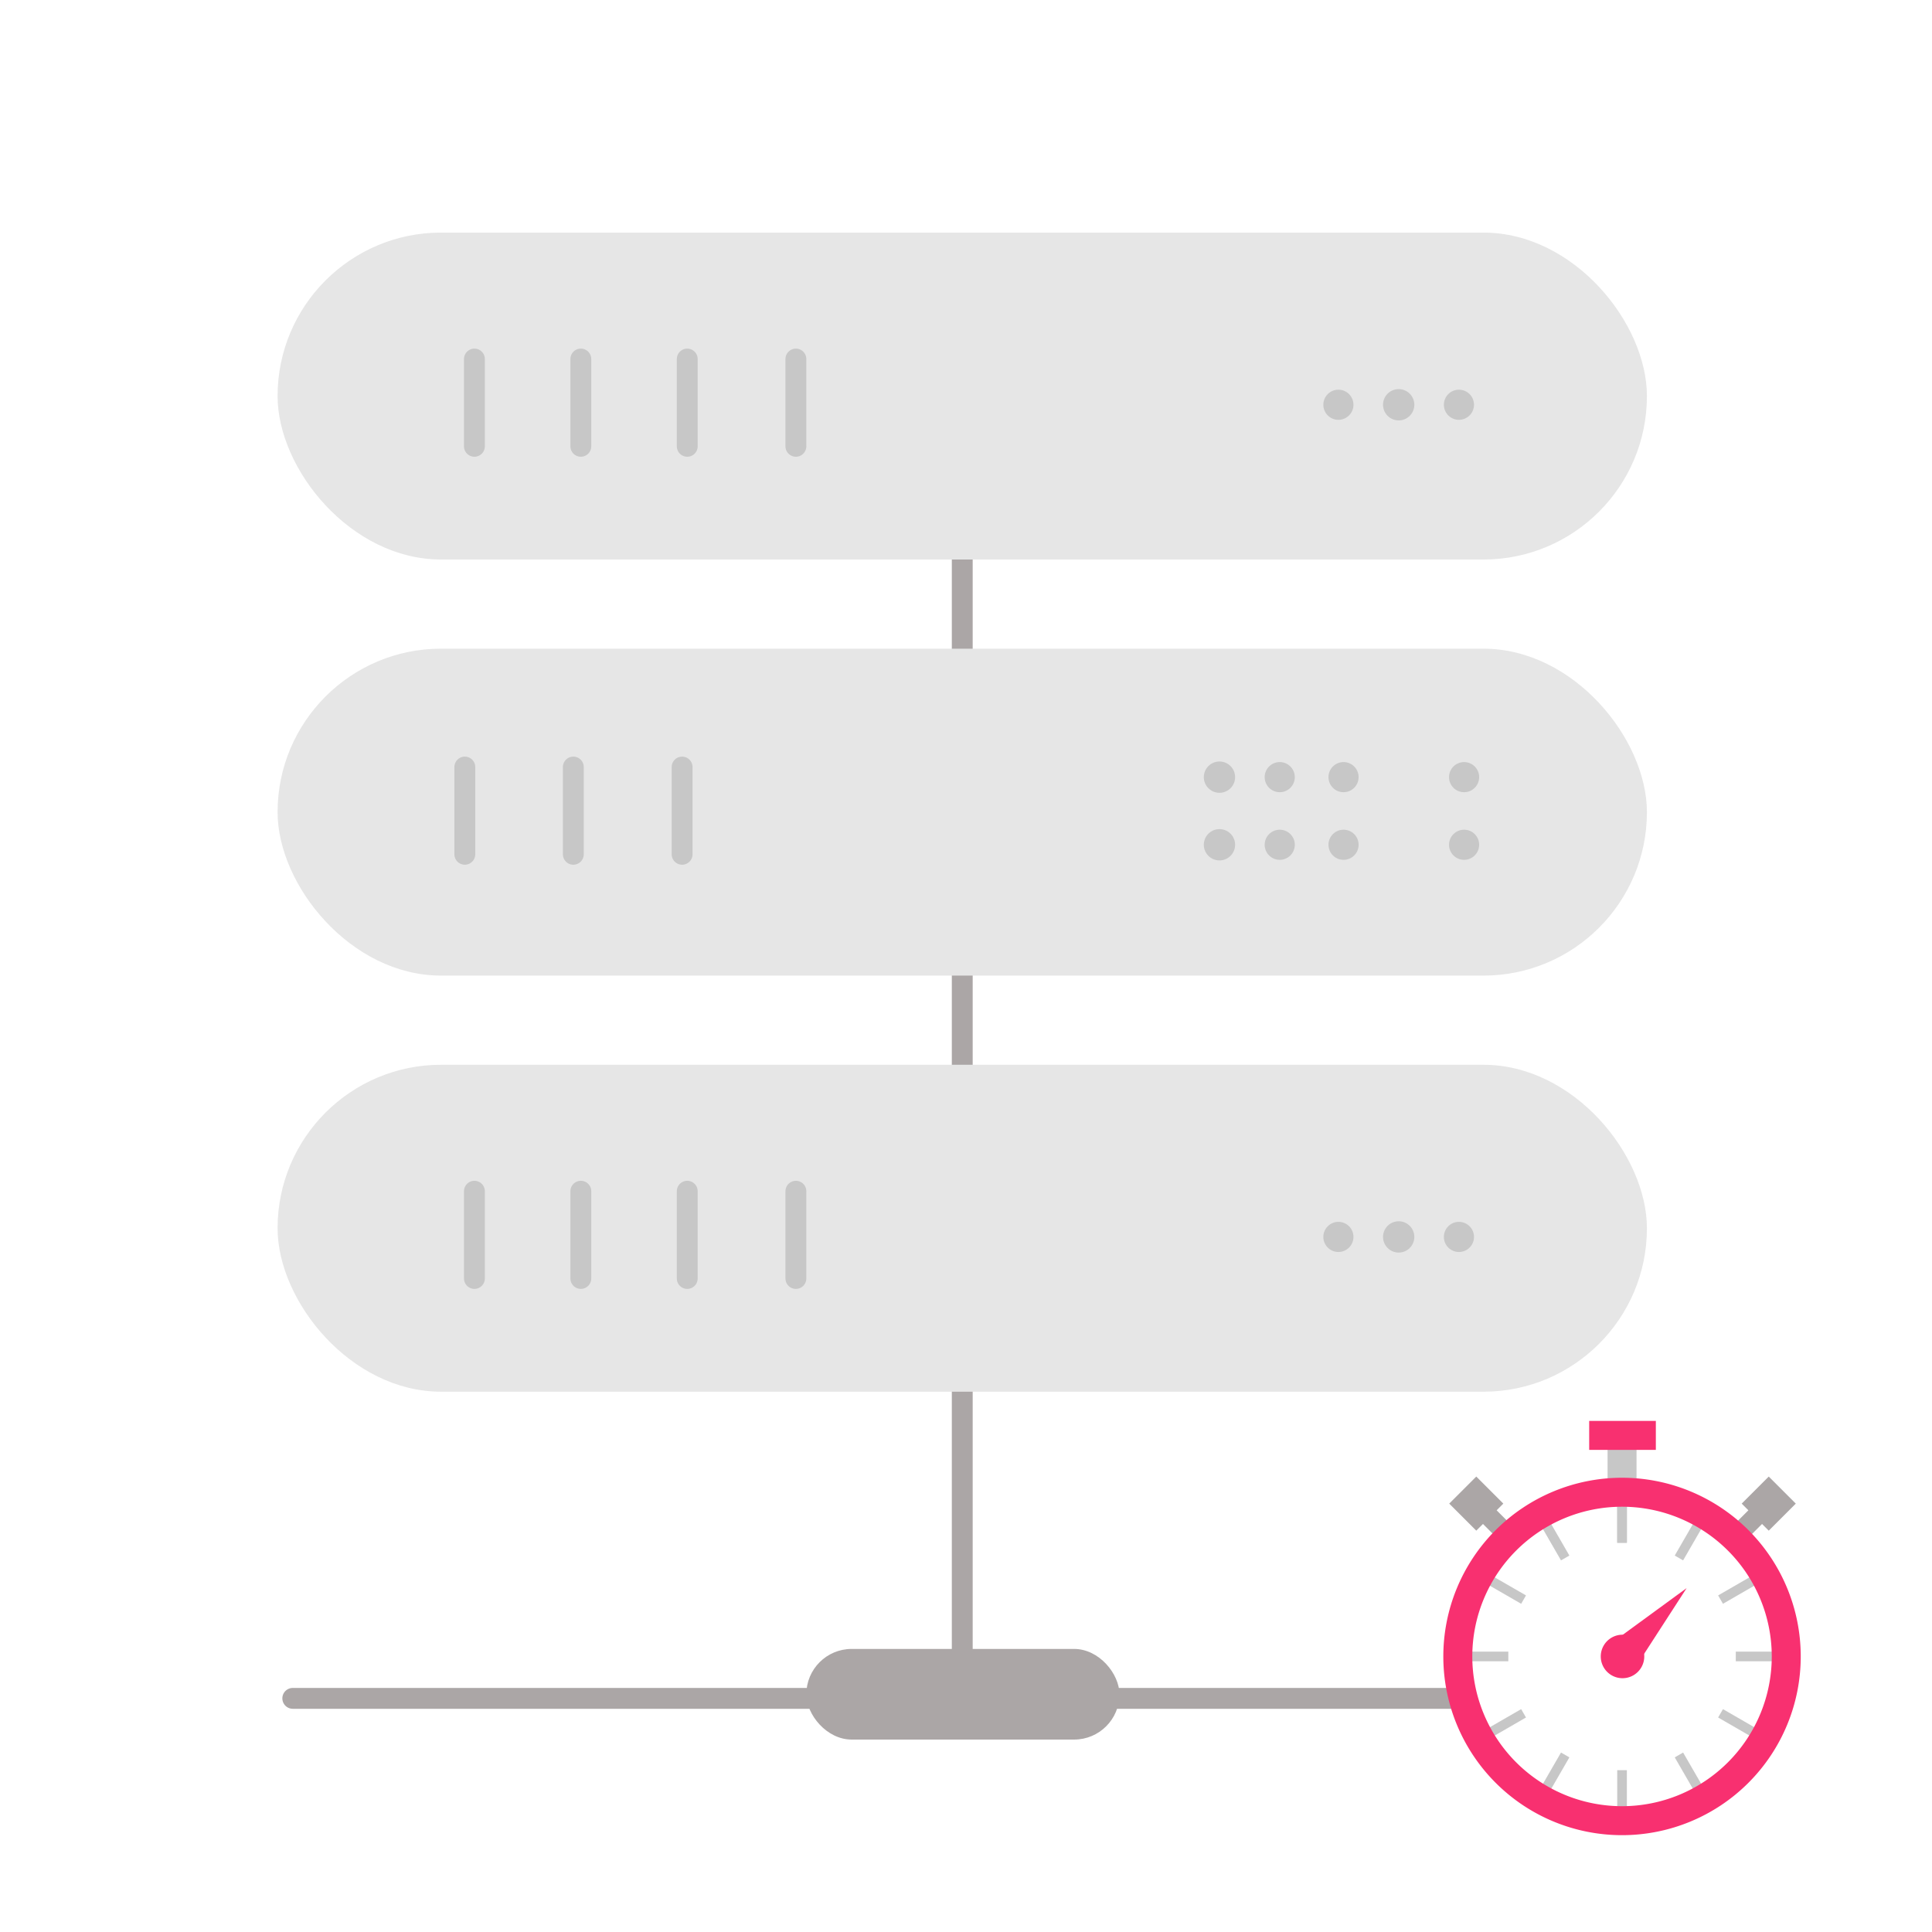 <svg id="Layer_1" data-name="Layer 1" xmlns="http://www.w3.org/2000/svg" xmlns:xlink="http://www.w3.org/1999/xlink" viewBox="0 0 1000 1000"><defs><style>.cls-1,.cls-10,.cls-3,.cls-6,.cls-7,.cls-8{fill:none;}.cls-1,.cls-7{stroke:#aba6a6;}.cls-1,.cls-3{stroke-linecap:round;}.cls-1,.cls-10,.cls-3,.cls-7{stroke-miterlimit:10;}.cls-1,.cls-3,.cls-7{stroke-width:10px;}.cls-2{fill:#e6e6e6;}.cls-3,.cls-6,.cls-8{stroke:#c7c7c7;}.cls-4{fill:#c7c7c7;}.cls-5{fill:#aba6a6;}.cls-6,.cls-8{stroke-linejoin:round;}.cls-6{stroke-width:5px;}.cls-10,.cls-8{stroke-width:15px;}.cls-9{fill:#f83070;}.cls-10{stroke:#f83070;}</style><symbol id="Server-23" data-name="Server" viewBox="0 0 656.26 722.22"><line class="cls-1" x1="328.13" y1="60.91" x2="328.13" y2="700.5"/><rect class="cls-2" y="199.41" width="656.26" height="156.68" rx="78.34" ry="78.34"/><line class="cls-3" x1="141.73" y1="256.14" x2="141.73" y2="297.95"/><line class="cls-3" x1="89.73" y1="256.14" x2="89.73" y2="297.95"/><line class="cls-3" x1="193.87" y1="256.14" x2="193.87" y2="297.95"/><circle class="cls-4" cx="510.86" cy="293.39" r="7.22"/><circle class="cls-4" cx="568.64" cy="293.39" r="7.22"/><circle class="cls-4" cx="451.4" cy="293.39" r="7.5"/><circle class="cls-4" cx="480.29" cy="293.39" r="7.22"/><circle class="cls-4" cx="510.86" cy="260.98" r="7.22"/><circle class="cls-4" cx="568.64" cy="260.98" r="7.22"/><circle class="cls-4" cx="451.4" cy="260.98" r="7.5"/><circle class="cls-4" cx="480.29" cy="260.98" r="7.22"/><rect class="cls-2" width="656.26" height="156.68" rx="78.34" ry="78.34"/><circle class="cls-4" cx="508.4" cy="82.51" r="7.22"/><circle class="cls-4" cx="537.29" cy="82.51" r="7.5"/><circle class="cls-4" cx="566.17" cy="82.51" r="7.22"/><line class="cls-3" x1="248.4" y1="102.42" x2="248.4" y2="60.6"/><line class="cls-3" x1="196.33" y1="102.42" x2="196.33" y2="60.6"/><line class="cls-3" x1="145.33" y1="102.42" x2="145.33" y2="60.6"/><line class="cls-3" x1="94.33" y1="102.42" x2="94.33" y2="60.6"/><rect class="cls-2" y="398.83" width="656.26" height="156.68" rx="78.34" ry="78.34"/><circle class="cls-4" cx="508.4" cy="481.33" r="7.22"/><circle class="cls-4" cx="537.29" cy="481.33" r="7.5"/><circle class="cls-4" cx="566.17" cy="481.33" r="7.22"/><line class="cls-3" x1="248.4" y1="501.24" x2="248.4" y2="459.43"/><line class="cls-3" x1="196.33" y1="501.24" x2="196.33" y2="459.43"/><line class="cls-3" x1="145.33" y1="501.24" x2="145.33" y2="459.43"/><line class="cls-3" x1="94.33" y1="501.24" x2="94.33" y2="459.43"/><line class="cls-1" x1="7.28" y1="702.48" x2="569.65" y2="702.48"/><rect class="cls-5" x="253.41" y="678.79" width="150.06" height="43.44" rx="21.72" ry="21.72"/></symbol></defs><title>Migraciones-3_Subida y conversión rápidas y ágiles</title><use id="Server-25" data-name="Server" width="656.26" height="722.22" transform="translate(143.68 120.39) scale(1.08 1.08)" xlink:href="#Server-23"/><line class="cls-6" x1="839.57" y1="768.46" x2="839.57" y2="798.52"/><line class="cls-6" x1="795.11" y1="780.37" x2="810.14" y2="806.4"/><line class="cls-6" x1="762.56" y1="812.92" x2="788.6" y2="827.95"/><line class="cls-6" x1="750.65" y1="857.38" x2="780.71" y2="857.38"/><line class="cls-6" x1="762.56" y1="901.84" x2="788.6" y2="886.81"/><line class="cls-6" x1="795.11" y1="934.39" x2="810.14" y2="908.36"/><line class="cls-6" x1="839.57" y1="946.31" x2="839.57" y2="916.25"/><line class="cls-6" x1="884.04" y1="934.39" x2="869.01" y2="908.36"/><line class="cls-6" x1="916.59" y1="901.84" x2="890.55" y2="886.81"/><line class="cls-6" x1="928.5" y1="857.38" x2="898.44" y2="857.38"/><line class="cls-6" x1="916.59" y1="812.92" x2="890.55" y2="827.95"/><line class="cls-6" x1="884.04" y1="780.37" x2="869.01" y2="806.4"/><line class="cls-6" x1="839.57" y1="768.46" x2="839.57" y2="798.52"/><line class="cls-7" x1="763.77" y1="777.91" x2="781.51" y2="795.65"/><rect class="cls-5" x="754.22" y="768.36" width="19.8" height="19.8" transform="translate(-326.51 768.26) rotate(-45)"/><line class="cls-7" x1="915.85" y1="777.91" x2="898.11" y2="795.65"/><rect class="cls-5" x="905.6" y="768.36" width="19.8" height="19.8" transform="translate(-282.17 875.31) rotate(-45)"/><line class="cls-8" x1="839.57" y1="737.71" x2="839.57" y2="772.21"/><polygon class="cls-9" points="873 822 846.12 863.56 833.03 851.2 873 822"/><path class="cls-10" d="M754.56,857.38a85,85,0,0,0,170,0h0a85,85,0,0,0-170,0"/><path class="cls-9" d="M828.55,857.38a11.26,11.26,0,0,0,22.52,0h0a11.26,11.26,0,0,0-22.52,0"/><line class="cls-10" x1="822.56" y1="742.96" x2="857.06" y2="742.96"/></svg>
